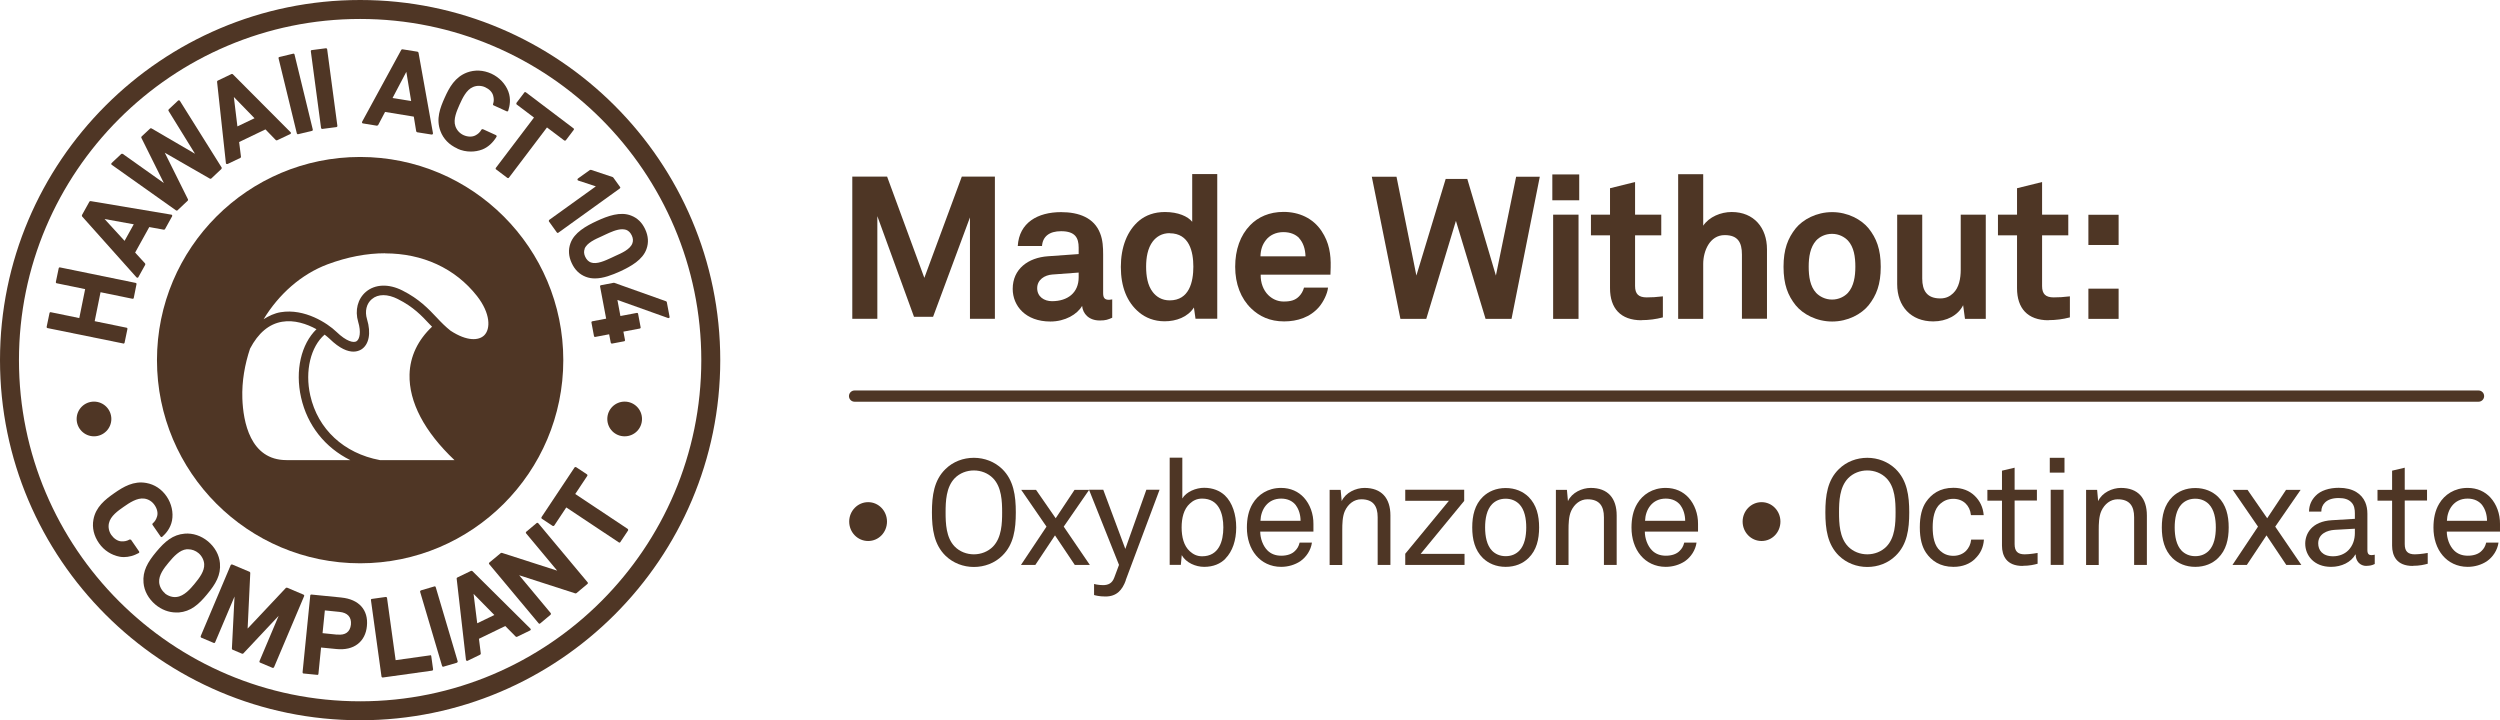 <svg viewBox="0 0 217.56 62.68" xmlns="http://www.w3.org/2000/svg" id="Layer_2"><defs><style>.cls-1{fill:#4f3625;}.cls-2{fill:#4e3625;}</style></defs><g id="Layer_1-2"><path d="M84.41,27.75v-8.83l-3.21,8.65h-1.66l-3.19-8.76v8.93h-2.18v-12.37h3.03l3.24,8.81,3.26-8.81h2.88v12.37h-2.18Z" class="cls-2"></path><path d="M95.7,27.89c-.94,0-1.47-.59-1.53-1.27-.42.73-1.47,1.36-2.76,1.36-2.16,0-3.28-1.36-3.28-2.84,0-1.73,1.34-2.72,3.07-2.84l2.67-.19v-.56c0-.85-.3-1.43-1.53-1.43-1.01,0-1.6.45-1.66,1.29h-2.11c.12-2.04,1.74-2.95,3.77-2.95,1.55,0,2.88.49,3.4,1.85.23.58.26,1.22.26,1.83v3.37c0,.42.14.58.51.58.14,0,.28-.04.28-.04v1.6c-.37.16-.56.24-1.08.24ZM93.87,23.72l-2.3.17c-.66.05-1.31.45-1.31,1.19s.61,1.13,1.29,1.13c1.36,0,2.32-.73,2.32-2.08v-.42Z" class="cls-2"></path><path d="M104.04,27.75l-.14-.99c-.54.84-1.55,1.2-2.55,1.2-.91,0-1.66-.31-2.21-.77-1.08-.89-1.6-2.25-1.6-3.96s.54-3.16,1.62-4.05c.56-.45,1.29-.73,2.22-.73,1.15,0,1.99.38,2.37.85v-4.15h2.18v12.59h-1.88ZM101.79,20.29c-.68,0-1.15.31-1.47.72-.45.59-.58,1.41-.58,2.2s.12,1.62.58,2.21c.31.4.78.72,1.47.72,1.71,0,2.06-1.62,2.06-2.93s-.35-2.91-2.06-2.91Z" class="cls-2"></path><path d="M115.78,23.9h-6.07c-.02.7.23,1.36.66,1.78.31.3.75.56,1.34.56.63,0,1.01-.12,1.33-.44.19-.19.35-.44.44-.77h2.09c-.05.54-.42,1.26-.77,1.67-.77.91-1.9,1.27-3.05,1.27-1.24,0-2.15-.44-2.86-1.12-.91-.87-1.4-2.15-1.4-3.63s.44-2.74,1.31-3.63c.68-.7,1.66-1.15,2.9-1.15,1.34,0,2.56.54,3.31,1.67.66.99.82,2.02.79,3.16,0,0-.02.42-.02.61ZM113.06,20.72c-.3-.31-.75-.52-1.38-.52-.66,0-1.2.28-1.52.7-.31.4-.45.82-.47,1.41h3.92c-.02-.68-.21-1.2-.56-1.59Z" class="cls-2"></path><path d="M131.53,27.75h-2.25l-2.58-8.53-2.58,8.53h-2.25l-2.49-12.37h2.15l1.73,8.6,2.55-8.41h1.88l2.49,8.41,1.76-8.6h2.06l-2.46,12.37Z" class="cls-2"></path><path d="M135.09,17.43v-2.25h2.34v2.25h-2.34ZM135.16,27.75v-9.07h2.21v9.07h-2.21Z" class="cls-2"></path><path d="M142.85,27.87c-1.83,0-2.74-1.05-2.74-2.79v-4.6h-1.66v-1.8h1.66v-2.3l2.18-.54v2.84h2.28v1.8h-2.28v4.41c0,.7.31.99,1.01.99.45,0,.82-.02,1.41-.09v1.83c-.61.16-1.22.24-1.87.24Z" class="cls-2"></path><path d="M151.59,27.75v-5.6c0-1.05-.35-1.69-1.5-1.69-1.31,0-1.87,1.4-1.87,2.51v4.78h-2.18v-12.59h2.18v4.48c.52-.77,1.53-1.19,2.48-1.19,1.94,0,3.07,1.38,3.07,3.24v6.05h-2.18Z" class="cls-2"></path><path d="M162.61,26.57c-.63.77-1.8,1.41-3.17,1.41s-2.55-.65-3.17-1.41c-.68-.85-1.06-1.81-1.06-3.35s.38-2.49,1.06-3.35c.63-.77,1.8-1.41,3.17-1.41s2.55.65,3.17,1.41c.68.85,1.06,1.81,1.06,3.35s-.38,2.49-1.06,3.35ZM160.81,20.93c-.3-.31-.78-.58-1.38-.58s-1.08.26-1.38.58c-.52.58-.65,1.43-.65,2.28s.12,1.71.65,2.28c.3.31.79.58,1.38.58s1.08-.26,1.38-.58c.52-.58.65-1.43.65-2.28s-.12-1.71-.65-2.28Z" class="cls-2"></path><path d="M171,27.75l-.16-1.19c-.44.89-1.45,1.41-2.6,1.41-1.94,0-3.14-1.31-3.14-3.24v-6.05h2.18v5.56c0,1.06.42,1.73,1.57,1.73.51,0,.85-.19,1.12-.45.52-.49.66-1.31.66-2.04v-4.8h2.18v9.07h-1.81Z" class="cls-2"></path><path d="M178.27,27.87c-1.83,0-2.74-1.05-2.74-2.79v-4.6h-1.66v-1.8h1.66v-2.3l2.18-.54v2.84h2.28v1.8h-2.28v4.41c0,.7.31.99,1.01.99.45,0,.82-.02,1.41-.09v1.83c-.61.16-1.22.24-1.87.24Z" class="cls-2"></path><path d="M181.74,21.32v-2.63h2.63v2.63h-2.63ZM181.74,27.75v-2.63h2.63v2.63h-2.63Z" class="cls-2"></path><path d="M75.55,47.08c-.92,0-1.65-.76-1.65-1.69s.74-1.69,1.65-1.69,1.64.76,1.64,1.69-.72,1.69-1.64,1.69Z" class="cls-2"></path><path d="M87.22,48.36c-.66.65-1.55.98-2.47.98s-1.81-.34-2.47-.98c-.99-.97-1.18-2.31-1.18-3.77s.18-2.8,1.18-3.77c.66-.65,1.55-.98,2.47-.98s1.81.34,2.47.98c.99.97,1.18,2.31,1.18,3.77s-.18,2.8-1.18,3.77ZM86.42,41.62c-.44-.45-1.05-.68-1.67-.68s-1.23.23-1.67.68c-.75.78-.79,2.02-.79,2.97s.04,2.2.79,2.97c.44.45,1.05.68,1.67.68s1.23-.23,1.67-.68c.75-.78.79-2.02.79-2.97s-.04-2.2-.79-2.97Z" class="cls-2"></path><path d="M93.53,49.16l-1.72-2.57-1.71,2.57h-1.25l2.22-3.33-2.2-3.2h1.29l1.71,2.47,1.64-2.47h1.27l-2.21,3.2,2.27,3.33h-1.32Z" class="cls-2"></path><path d="M97.97,50.51c-.31.84-.79,1.4-1.77,1.4-.54,0-.9-.1-.99-.13v-.96s.35.1.78.1c.47,0,.8-.17.98-.66l.41-1.1-2.61-6.54h1.24l1.92,5.15,1.83-5.15h1.15l-2.95,7.88Z" class="cls-2"></path><path d="M106.64,48.62c-.43.44-1.05.71-1.85.71-.74,0-1.58-.36-1.95-1.02l-.08.85h-.97v-9.33h1.1v3.55c.35-.59,1.19-.93,1.9-.93.76,0,1.37.26,1.8.66.66.63.99,1.67.99,2.79s-.32,2.08-.94,2.71ZM104.61,43.39c-.48,0-.8.19-1.06.43-.54.48-.72,1.27-.72,2.08s.18,1.6.72,2.08c.26.23.58.43,1.06.43,1.46,0,1.85-1.3,1.85-2.51s-.39-2.51-1.85-2.51Z" class="cls-2"></path><path d="M114.29,46.26h-4.62c0,.59.23,1.24.63,1.64.3.3.7.46,1.2.46s.94-.14,1.21-.43c.18-.18.3-.36.39-.71h1.07c-.09.65-.48,1.25-1.01,1.62-.47.31-1.05.49-1.67.49-.92,0-1.67-.39-2.17-.98-.54-.63-.81-1.5-.81-2.43,0-.79.14-1.49.5-2.09.47-.79,1.33-1.37,2.47-1.37.84,0,1.51.32,1.99.84.53.58.84,1.42.83,2.3v.66ZM112.78,43.98c-.27-.36-.71-.59-1.29-.59-1.19,0-1.77.97-1.8,1.93h3.49c0-.49-.14-.98-.4-1.33Z" class="cls-2"></path><path d="M119.89,49.16v-4.15c0-.98-.4-1.56-1.43-1.56-.63,0-1.14.41-1.42,1.01-.22.48-.23,1.16-.23,1.67v3.04h-1.1v-6.54h.96l.09.98c.34-.75,1.24-1.15,1.98-1.15,1.49,0,2.26.89,2.26,2.4v4.3h-1.1Z" class="cls-2"></path><path d="M122.29,49.16v-.97l3.8-4.61h-3.8v-.96h5.13v.97l-3.79,4.61h3.82v.96h-5.17Z" class="cls-2"></path><path d="M133.01,48.57c-.48.47-1.15.76-1.98.76s-1.5-.3-1.98-.76c-.71-.7-.93-1.64-.93-2.67s.22-1.98.93-2.67c.48-.46,1.15-.76,1.98-.76s1.5.3,1.98.76c.71.7.93,1.64.93,2.67s-.22,1.98-.93,2.67ZM132.21,43.87c-.27-.27-.66-.47-1.18-.47s-.9.19-1.18.47c-.47.48-.61,1.27-.61,2.03s.14,1.55.61,2.03c.27.27.66.47,1.18.47s.9-.19,1.18-.47c.47-.48.61-1.27.61-2.03s-.14-1.55-.61-2.03Z" class="cls-2"></path><path d="M139.58,49.16v-4.15c0-.98-.4-1.56-1.43-1.56-.63,0-1.14.41-1.42,1.01-.22.48-.23,1.16-.23,1.67v3.04h-1.1v-6.54h.96l.09.98c.34-.75,1.24-1.15,1.98-1.15,1.49,0,2.26.89,2.26,2.4v4.3h-1.1Z" class="cls-2"></path><path d="M147.76,46.26h-4.62c0,.59.23,1.24.63,1.64.3.3.7.46,1.2.46s.94-.14,1.21-.43c.18-.18.3-.36.39-.71h1.07c-.09.65-.48,1.25-1.01,1.62-.47.31-1.05.49-1.67.49-.92,0-1.67-.39-2.17-.98-.54-.63-.81-1.5-.81-2.43,0-.79.14-1.49.5-2.09.47-.79,1.33-1.37,2.47-1.37.84,0,1.51.32,1.99.84.53.58.84,1.42.83,2.3v.66ZM146.25,43.98c-.27-.36-.71-.59-1.29-.59-1.19,0-1.77.97-1.8,1.93h3.49c0-.49-.14-.98-.4-1.33Z" class="cls-2"></path><path d="M153.3,47.08c-.92,0-1.65-.76-1.65-1.69s.74-1.69,1.65-1.69,1.64.76,1.64,1.69-.72,1.69-1.64,1.69Z" class="cls-2"></path><path d="M164.97,48.36c-.66.65-1.55.98-2.47.98s-1.81-.34-2.47-.98c-.99-.97-1.18-2.31-1.18-3.77s.18-2.8,1.18-3.77c.66-.65,1.55-.98,2.47-.98s1.81.34,2.47.98c.99.97,1.18,2.31,1.18,3.77s-.18,2.8-1.18,3.77ZM164.17,41.62c-.44-.45-1.05-.68-1.67-.68s-1.23.23-1.67.68c-.75.78-.79,2.02-.79,2.97s.04,2.2.79,2.97c.44.45,1.05.68,1.67.68s1.23-.23,1.67-.68c.75-.78.79-2.02.79-2.97s-.04-2.2-.79-2.97Z" class="cls-2"></path><path d="M171.89,48.62c-.46.45-1.09.71-1.89.71-1.18,0-1.92-.54-2.39-1.23-.35-.52-.54-1.23-.54-2.21s.19-1.69.54-2.21c.47-.68,1.2-1.23,2.38-1.23.78,0,1.41.26,1.86.7.44.43.72.97.78,1.68h-1.11c-.05-.45-.22-.78-.47-1.02-.26-.25-.63-.4-1.06-.4-.5,0-.85.18-1.14.43-.52.44-.66,1.25-.66,2.05s.14,1.61.66,2.05c.28.25.63.43,1.14.43.45,0,.85-.17,1.11-.44.23-.25.39-.54.44-.97h1.11c-.05.7-.32,1.23-.76,1.65Z" class="cls-2"></path><path d="M176.02,49.25c-1.41,0-1.8-.89-1.8-1.77v-3.91h-1.27v-.94h1.27v-1.67l1.1-.26v1.92h1.94v.94h-1.94v3.79c0,.63.27.89.88.89.46,0,1.12-.12,1.12-.12v.94c-.3.08-.7.18-1.3.18Z" class="cls-2"></path><path d="M178.38,41.13v-1.29h1.28v1.29h-1.28ZM178.46,49.16v-6.54h1.12v6.54h-1.12Z" class="cls-2"></path><path d="M185.72,49.16v-4.15c0-.98-.4-1.56-1.43-1.56-.63,0-1.14.41-1.42,1.01-.22.48-.23,1.16-.23,1.67v3.04h-1.1v-6.54h.96l.09.98c.34-.75,1.24-1.15,1.98-1.15,1.49,0,2.26.89,2.26,2.4v4.3h-1.1Z" class="cls-2"></path><path d="M193.02,48.57c-.48.47-1.15.76-1.98.76s-1.5-.3-1.98-.76c-.71-.7-.93-1.64-.93-2.67s.22-1.98.93-2.67c.48-.46,1.15-.76,1.98-.76s1.5.3,1.98.76c.71.7.93,1.64.93,2.67s-.22,1.98-.93,2.67ZM192.22,43.87c-.27-.27-.66-.47-1.18-.47s-.9.19-1.18.47c-.47.48-.61,1.27-.61,2.03s.14,1.55.61,2.03c.27.27.66.47,1.18.47s.9-.19,1.18-.47c.47-.48.61-1.27.61-2.03s-.14-1.55-.61-2.03Z" class="cls-2"></path><path d="M198.96,49.16l-1.72-2.57-1.71,2.57h-1.25l2.22-3.33-2.2-3.2h1.29l1.71,2.47,1.64-2.47h1.27l-2.21,3.2,2.27,3.33h-1.32Z" class="cls-2"></path><path d="M205.94,49.25c-.58,0-.94-.44-.94-.99h-.03c-.37.66-1.19,1.07-2.11,1.07-1.5,0-2.25-1.01-2.25-2.02,0-.84.54-1.94,2.33-2.04l1.99-.12v-.48c0-.32-.04-.72-.34-.99-.22-.21-.54-.34-1.07-.34-.59,0-.97.17-1.19.39-.21.21-.32.47-.32.79h-1.07c.01-.59.23-1.02.57-1.37.44-.47,1.21-.7,2.02-.7,1.27,0,1.99.54,2.3,1.25.13.3.19.63.19,1.01v3.16c0,.35.14.44.36.44.12,0,.28-.04.28-.04v.81c-.23.12-.45.16-.72.16ZM204.93,46.01l-1.76.1c-.66.04-1.43.35-1.43,1.18,0,.58.36,1.12,1.29,1.12.5,0,.99-.17,1.34-.53.39-.4.56-.94.56-1.49v-.39Z" class="cls-2"></path><path d="M209.97,49.25c-1.41,0-1.8-.89-1.8-1.77v-3.91h-1.27v-.94h1.27v-1.67l1.1-.26v1.92h1.94v.94h-1.94v3.79c0,.63.27.89.88.89.46,0,1.12-.12,1.12-.12v.94c-.3.08-.7.18-1.3.18Z" class="cls-2"></path><path d="M217.55,46.26h-4.62c0,.59.23,1.24.63,1.64.3.3.7.46,1.2.46s.94-.14,1.21-.43c.18-.18.3-.36.39-.71h1.07c-.09.65-.48,1.25-1.01,1.62-.47.31-1.05.49-1.67.49-.92,0-1.67-.39-2.17-.98-.54-.63-.81-1.5-.81-2.43,0-.79.14-1.49.5-2.09.47-.79,1.33-1.37,2.47-1.37.84,0,1.51.32,1.99.84.53.58.84,1.42.83,2.3v.66ZM216.03,43.98c-.27-.36-.71-.59-1.29-.59-1.19,0-1.77.97-1.8,1.93h3.49c0-.49-.14-.98-.4-1.33Z" class="cls-2"></path><path d="M215.69,34.96H74.37c-.27,0-.49-.22-.49-.49s.22-.49.49-.49h141.32c.27,0,.49.22.49.49s-.22.49-.49.49Z" class="cls-2"></path><path d="M31.34,0C14.06,0,0,14.06,0,31.34s14.06,31.34,31.34,31.34,31.34-14.06,31.34-31.34S48.62,0,31.34,0ZM31.34,61.03C14.97,61.03,1.65,47.71,1.65,31.34S14.97,1.65,31.34,1.65s29.69,13.32,29.69,29.69-13.32,29.69-29.69,29.69Z" class="cls-1"></path><path d="M10.75,29.91s.08-.03.09-.08l.25-1.2s0-.05-.01-.07-.04-.04-.06-.04l-2.78-.57.51-2.52,2.78.57s.05,0,.07-.01c.02-.01.04-.04.04-.06l.24-1.2c.01-.05-.02-.1-.07-.11l-6.59-1.35c-.05-.01-.1.02-.11.07l-.25,1.2s0,.05.01.07c.01.02.04.04.06.04l2.48.51-.51,2.52-2.48-.51c-.05-.01-.1.02-.11.07l-.25,1.2s0,.05.01.07.04.04.06.04l6.59,1.34s.01,0,.02,0Z" class="cls-1"></path><path d="M11.89,24.14s.04.03.07.03c0,0,0,0,.01,0,.03,0,.06-.02.07-.05l.6-1.08s.01-.08-.01-.11l-.87-.95,1.23-2.22,1.27.23s.08-.01.1-.05l.62-1.12s.02-.06,0-.09c-.01-.03-.04-.05-.07-.05l-7.03-1.18s-.08.01-.1.05l-.65,1.17s-.01.08.01.11l4.75,5.32ZM11.64,19.52l-.8,1.44-1.74-1.9,2.54.46Z" class="cls-1"></path><path d="M15.33,18.31s.04.02.05.02c.02,0,.05,0,.07-.03l.89-.84s.04-.07.02-.11l-2.02-4.06,3.93,2.26s.08.02.11-.01l.89-.84s.04-.08.02-.12l-3.64-5.81s-.04-.04-.07-.04c-.03,0-.06,0-.08.02l-.82.77s-.04.08-.02.12l2.31,3.74-3.79-2.21s-.08-.02-.11.01l-.75.7s-.04.07-.02.11l1.96,3.94-3.58-2.54s-.09-.02-.12,0l-.85.8s-.03.05-.03.08c0,.03.02.05.04.07l5.6,3.97Z" class="cls-1"></path><path d="M19.72,14.26s.03.01.05.01c.01,0,.03,0,.04,0l1.11-.53s.06-.06.05-.1l-.16-1.28,2.29-1.1.9.93s.07.04.11.02l1.16-.55s.05-.04.05-.07c0-.03,0-.06-.03-.08l-5.03-5.05s-.07-.04-.11-.02l-1.21.58s-.06.06-.05.1l.77,7.09s.02.06.05.07ZM20.66,11l-.31-2.56,1.8,1.85-1.49.71Z" class="cls-1"></path><path d="M25.87,11.67s.03.01.05.01c0,0,.01,0,.02,0l1.21-.29c.05-.01.08-.06.07-.12l-1.59-6.53s-.02-.05-.04-.06c-.02-.01-.05-.02-.07-.01l-1.21.29s-.05.02-.06.04c-.01.02-.02.05-.01.07l1.59,6.53s.02.05.04.06Z" class="cls-1"></path><path d="M27.98,11.2s.04.02.06.02c0,0,0,0,.01,0l1.23-.16s.05-.02.06-.04c.02-.02.02-.05.02-.07l-.89-6.67s-.02-.05-.04-.06c-.02-.02-.04-.02-.07-.02l-1.23.16c-.05,0-.09.05-.08.11l.89,6.67s.02.05.04.06Z" class="cls-1"></path><path d="M32.81,10.93s.08-.01.1-.05l.6-1.14,2.5.41.21,1.28s.04.07.08.08l1.26.2s0,0,.02,0c.03,0,.05-.01.07-.03.02-.02.03-.05.03-.08l-1.26-7.02s-.04-.07-.08-.08l-1.32-.21s-.08.01-.1.05l-3.41,6.26s-.02.06,0,.09.04.05.07.05l1.22.2ZM34.16,8.53l1.2-2.28.42,2.54-1.63-.26Z" class="cls-1"></path><path d="M39.81,12.94c.37.17.77.25,1.17.25.34,0,.67-.06.99-.18.49-.19.93-.59,1.24-1.11.01-.02.02-.05,0-.08,0-.03-.03-.05-.05-.06l-1.14-.52s-.1,0-.12.04c-.13.23-.3.39-.54.51-.28.14-.66.13-1.02-.03-.33-.15-.59-.43-.71-.78-.21-.6.13-1.34.37-1.89.25-.54.58-1.28,1.17-1.52.33-.14.72-.13,1.05.02.37.17.62.43.7.74.07.27.07.48-.01.72-.02.05,0,.1.05.12l1.14.52s.05.01.08,0c.03-.01.04-.03.05-.06.13-.41.25-1.02.01-1.66-.25-.67-.79-1.24-1.48-1.56-.71-.32-1.44-.35-2.12-.1-1.05.4-1.54,1.3-1.94,2.19-.4.89-.77,1.85-.37,2.91.25.67.76,1.2,1.48,1.52Z" class="cls-1"></path><path d="M46.47,10.23l-3.32,4.38s-.02.05-.02.07c0,.03.02.05.04.06l.98.74s.04.02.06.02c.03,0,.06-.01.08-.04l3.31-4.37,1.51,1.14s.1.02.13-.02l.69-.91s.02-.05.02-.07-.02-.05-.04-.06l-4.15-3.14s-.05-.02-.07-.02c-.03,0-.05.02-.06.04l-.69.91s-.02.1.02.13l1.51,1.14Z" class="cls-1"></path><path d="M51.85,16.22l-4.06,2.92s-.05.09-.02.13l.69.96s.04.03.06.04c0,0,0,0,.01,0,.02,0,.04,0,.06-.02l5.35-3.85s.03-.04.04-.06,0-.05-.02-.07l-.59-.82s-.03-.03-.05-.04l-1.89-.63s-.06,0-.09.01l-1.05.75s-.04.06-.04.09c0,.04.03.06.06.08l1.52.5Z" class="cls-1"></path><path d="M49.64,21.18c-.2.55-.16,1.13.11,1.71.27.59.68.99,1.23,1.2.26.1.53.14.8.14.72,0,1.49-.3,2.18-.61.95-.44,1.97-1.01,2.3-1.95.2-.55.16-1.13-.11-1.71-.27-.59-.68-.99-1.23-1.2-.93-.37-2.03.03-2.98.47-.95.44-1.97,1.01-2.3,1.95ZM50.87,21.66c.19-.52.94-.85,1.48-1.09l.34-.16c.43-.2.99-.46,1.46-.46.12,0,.23.02.34.05.21.08.37.24.49.49h0c.12.25.13.48.05.69-.19.52-.94.85-1.48,1.09l-.34.16c-.54.25-1.28.6-1.79.41-.21-.08-.37-.24-.49-.49-.12-.25-.13-.48-.05-.69Z" class="cls-1"></path><path d="M58.03,26.29s-.03-.06-.06-.07l-4.52-1.61s-.03,0-.05,0l-1.1.21c-.05,0-.09.06-.08.11l.53,2.8-1.21.23s-.05.02-.06.04c-.01.02-.02.05-.01.07l.22,1.17c0,.05.06.09.11.08l1.21-.23.14.73s.02.05.04.06c.02.01.04.02.05.02,0,0,.01,0,.02,0l1.05-.2c.05,0,.09-.06.08-.11l-.14-.73,1.43-.27s.05-.02.06-.04c.01-.02.02-.05.01-.07l-.22-1.17c0-.05-.06-.09-.11-.08l-1.43.27-.26-1.4,4.42,1.58s.07,0,.09-.02c.03-.02.04-.06.03-.09l-.24-1.27Z" class="cls-1"></path><path d="M11.4,46.98s-.08-.05-.12-.03c-.23.13-.47.18-.73.16-.31-.02-.63-.23-.86-.55-.21-.3-.29-.68-.21-1.03.13-.62.8-1.09,1.29-1.43.49-.34,1.16-.8,1.79-.71.36.05.68.25.89.56.23.33.31.7.22.99-.08.27-.19.44-.38.61-.04.03-.04.08-.02.12l.71,1.03s.04.04.06.04c.03,0,.05,0,.07-.02.32-.28.73-.75.86-1.42.13-.7-.04-1.47-.47-2.1-.44-.64-1.05-1.04-1.77-1.17-1.1-.2-1.99.33-2.79.89-.8.56-1.61,1.2-1.81,2.3-.13.71.04,1.42.49,2.06.43.62,1.09,1.04,1.81,1.17h0c.11.02.23.03.35.03.42,0,.87-.12,1.29-.35.02-.01.04-.03.05-.06,0-.03,0-.05-.01-.07l-.71-1.03Z" class="cls-1"></path><path d="M18.02,51.72c.76-.91,1.21-1.68,1.12-2.71-.06-.71-.43-1.38-1.03-1.89-.6-.5-1.33-.74-2.04-.68-1.03.09-1.71.67-2.47,1.58-.75.9-1.2,1.67-1.11,2.7.06.71.43,1.38,1.03,1.89.54.45,1.17.69,1.81.69.08,0,.15,0,.23,0,1.03-.09,1.71-.67,2.46-1.58ZM14.35,51.62c-.29-.24-.48-.61-.5-.96-.04-.61.41-1.21.84-1.72.43-.52.95-1.08,1.55-1.14.05,0,.09,0,.14,0,.31,0,.64.12.89.33.29.24.48.61.5.96h0c.04.61-.42,1.21-.85,1.73-.33.4-.89,1.06-1.55,1.13-.35.05-.74-.08-1.03-.32Z" class="cls-1"></path><path d="M26.47,51.8s-.03-.04-.05-.05l-1.44-.61s-.08,0-.1.02l-3.33,3.54.23-4.85s-.02-.07-.06-.09l-1.52-.64s-.1,0-.12.05l-2.62,6.2s0,.1.05.12l1.09.46s.05,0,.07,0c.02,0,.04-.03.05-.05l1.69-3.99-.23,4.54s.02.08.06.09l.83.35s.08,0,.1-.02l3.08-3.28-1.67,3.95s0,.05,0,.07c0,.02.03.04.05.05l1.09.46s.02,0,.04,0c.04,0,.07-.02.09-.06l2.62-6.19s.01-.05,0-.07Z" class="cls-1"></path><path d="M29.72,52l-2.62-.26s-.05,0-.07.02c-.02.02-.03.04-.03.06l-.67,6.69c0,.05.03.1.08.1l1.21.12s0,0,0,0c.02,0,.04,0,.06-.02.02-.02.03-.04.03-.06l.23-2.3,1.32.13c.76.08,1.41-.07,1.88-.44.45-.35.73-.89.79-1.56.14-1.4-.69-2.33-2.23-2.48ZM29.35,55.23l-1.28-.13.2-1.98,1.28.13c.7.07,1.05.46.99,1.1-.07.64-.48.95-1.19.87Z" class="cls-1"></path><path d="M37.43,57.03l-3,.42-.75-5.42s-.02-.05-.04-.06c-.02-.02-.04-.02-.07-.02l-1.21.17c-.05,0-.09.05-.08.1l.92,6.66s.02.05.04.06c.02.01.04.02.06.02,0,0,0,0,.01,0l4.3-.6s.05-.02.06-.04c.01-.02.02-.04.02-.07l-.16-1.15c0-.05-.05-.09-.1-.08Z" class="cls-1"></path><path d="M37.88,51.03s-.05-.01-.07,0l-1.19.35s-.08.07-.06.12l1.91,6.45s.02.04.04.06c.01,0,.03.01.04.01,0,0,.02,0,.03,0l1.19-.35s.08-.07.06-.12l-1.91-6.45s-.02-.04-.04-.06Z" class="cls-1"></path><path d="M41.1,49.7s-.07-.04-.11-.02l-1.2.58s-.06.05-.05.09l.81,7.08s.02.06.05.07c.01,0,.03.01.04.01.01,0,.03,0,.04,0l1.11-.54s.06-.06.05-.1l-.16-1.28,2.29-1.11.91.92s.07.04.11.02l1.15-.56s.05-.04.05-.07c0-.03,0-.06-.03-.08l-5.06-5.02ZM41.2,51.67l1.82,1.85-1.49.72-.32-2.57Z" class="cls-1"></path><path d="M46.84,45.52s-.09-.04-.13-.01l-.92.77s-.03.04-.03.06c0,.02,0,.05.02.07l2.71,3.25-4.82-1.55s-.06,0-.09.02l-1,.83s-.03.04-.03.06c0,.02,0,.05.02.07l4.31,5.16s.04.03.06.03c0,0,0,0,0,0,.02,0,.04,0,.06-.02l.92-.77s.04-.09.01-.13l-2.75-3.3,4.89,1.58s.06,0,.09-.02l.97-.81s.03-.04.03-.06c0-.02,0-.05-.02-.07l-4.31-5.16Z" class="cls-1"></path><path d="M50.06,42.99l1.05-1.58s.02-.05.01-.07-.02-.05-.04-.06l-.95-.63s-.1-.02-.13.03l-2.88,4.33s-.02.1.03.13l.95.63s.1.02.13-.03l1.05-1.58,4.57,3.04s.03.02.05.02c0,0,.01,0,.02,0,.02,0,.05-.02.06-.04l.68-1.02s.02-.1-.03-.13l-4.57-3.04Z" class="cls-1"></path><path d="M13.66,31.34c0,9.76,7.92,17.68,17.68,17.68s17.68-7.92,17.68-17.68-7.92-17.68-17.68-17.68-17.68,7.92-17.68,17.68ZM21.76,30.34c.71-1.36,1.65-2.15,2.79-2.34,1.05-.18,2.14.18,2.99.65-1.33,1.29-1.87,3.59-1.34,5.94.55,2.44,2.09,4.36,4.28,5.45h-5.55c-3.17,0-3.77-3.36-3.84-5.37-.05-1.49.21-2.95.67-4.33ZM33.52,22.05c3.23,0,6.08,1.28,7.99,3.71,1.18,1.51,1.2,2.87.62,3.43-.46.44-1.47.54-2.92-.41-.43-.34-.81-.72-1.19-1.13-.72-.76-1.53-1.63-3-2.37-1.19-.6-2.37-.56-3.17.11-.72.61-.98,1.61-.68,2.62.27.89.13,1.52-.15,1.69-.25.15-.86.03-1.75-.83-.77-.74-2.76-2.05-4.85-1.7-.54.09-1.02.32-1.48.61,1.32-2.17,3.26-3.91,5.57-4.78,1.72-.64,3.41-.96,5.01-.96ZM33.06,40.04c-3.14-.59-5.4-2.69-6.06-5.63-.48-2.13.04-4.25,1.25-5.29.16.12.31.25.43.36.9.88,1.59,1.12,2.08,1.12.29,0,.51-.09.67-.18.68-.42.88-1.42.51-2.64-.21-.69-.05-1.36.42-1.75.54-.46,1.37-.46,2.27,0,1.34.67,2.07,1.45,2.77,2.2.07.07.13.13.2.2-1.23,1.16-1.92,2.58-1.96,4.16-.06,2.39,1.29,4.97,3.91,7.45h-6.5Z" class="cls-1"></path><circle r="1.51" cy="36.46" cx="8.18" class="cls-1"></circle><path d="M54.36,34.95c-.83,0-1.51.67-1.51,1.51s.67,1.51,1.51,1.51,1.51-.67,1.51-1.51-.68-1.51-1.51-1.51Z" class="cls-1"></path></g></svg>